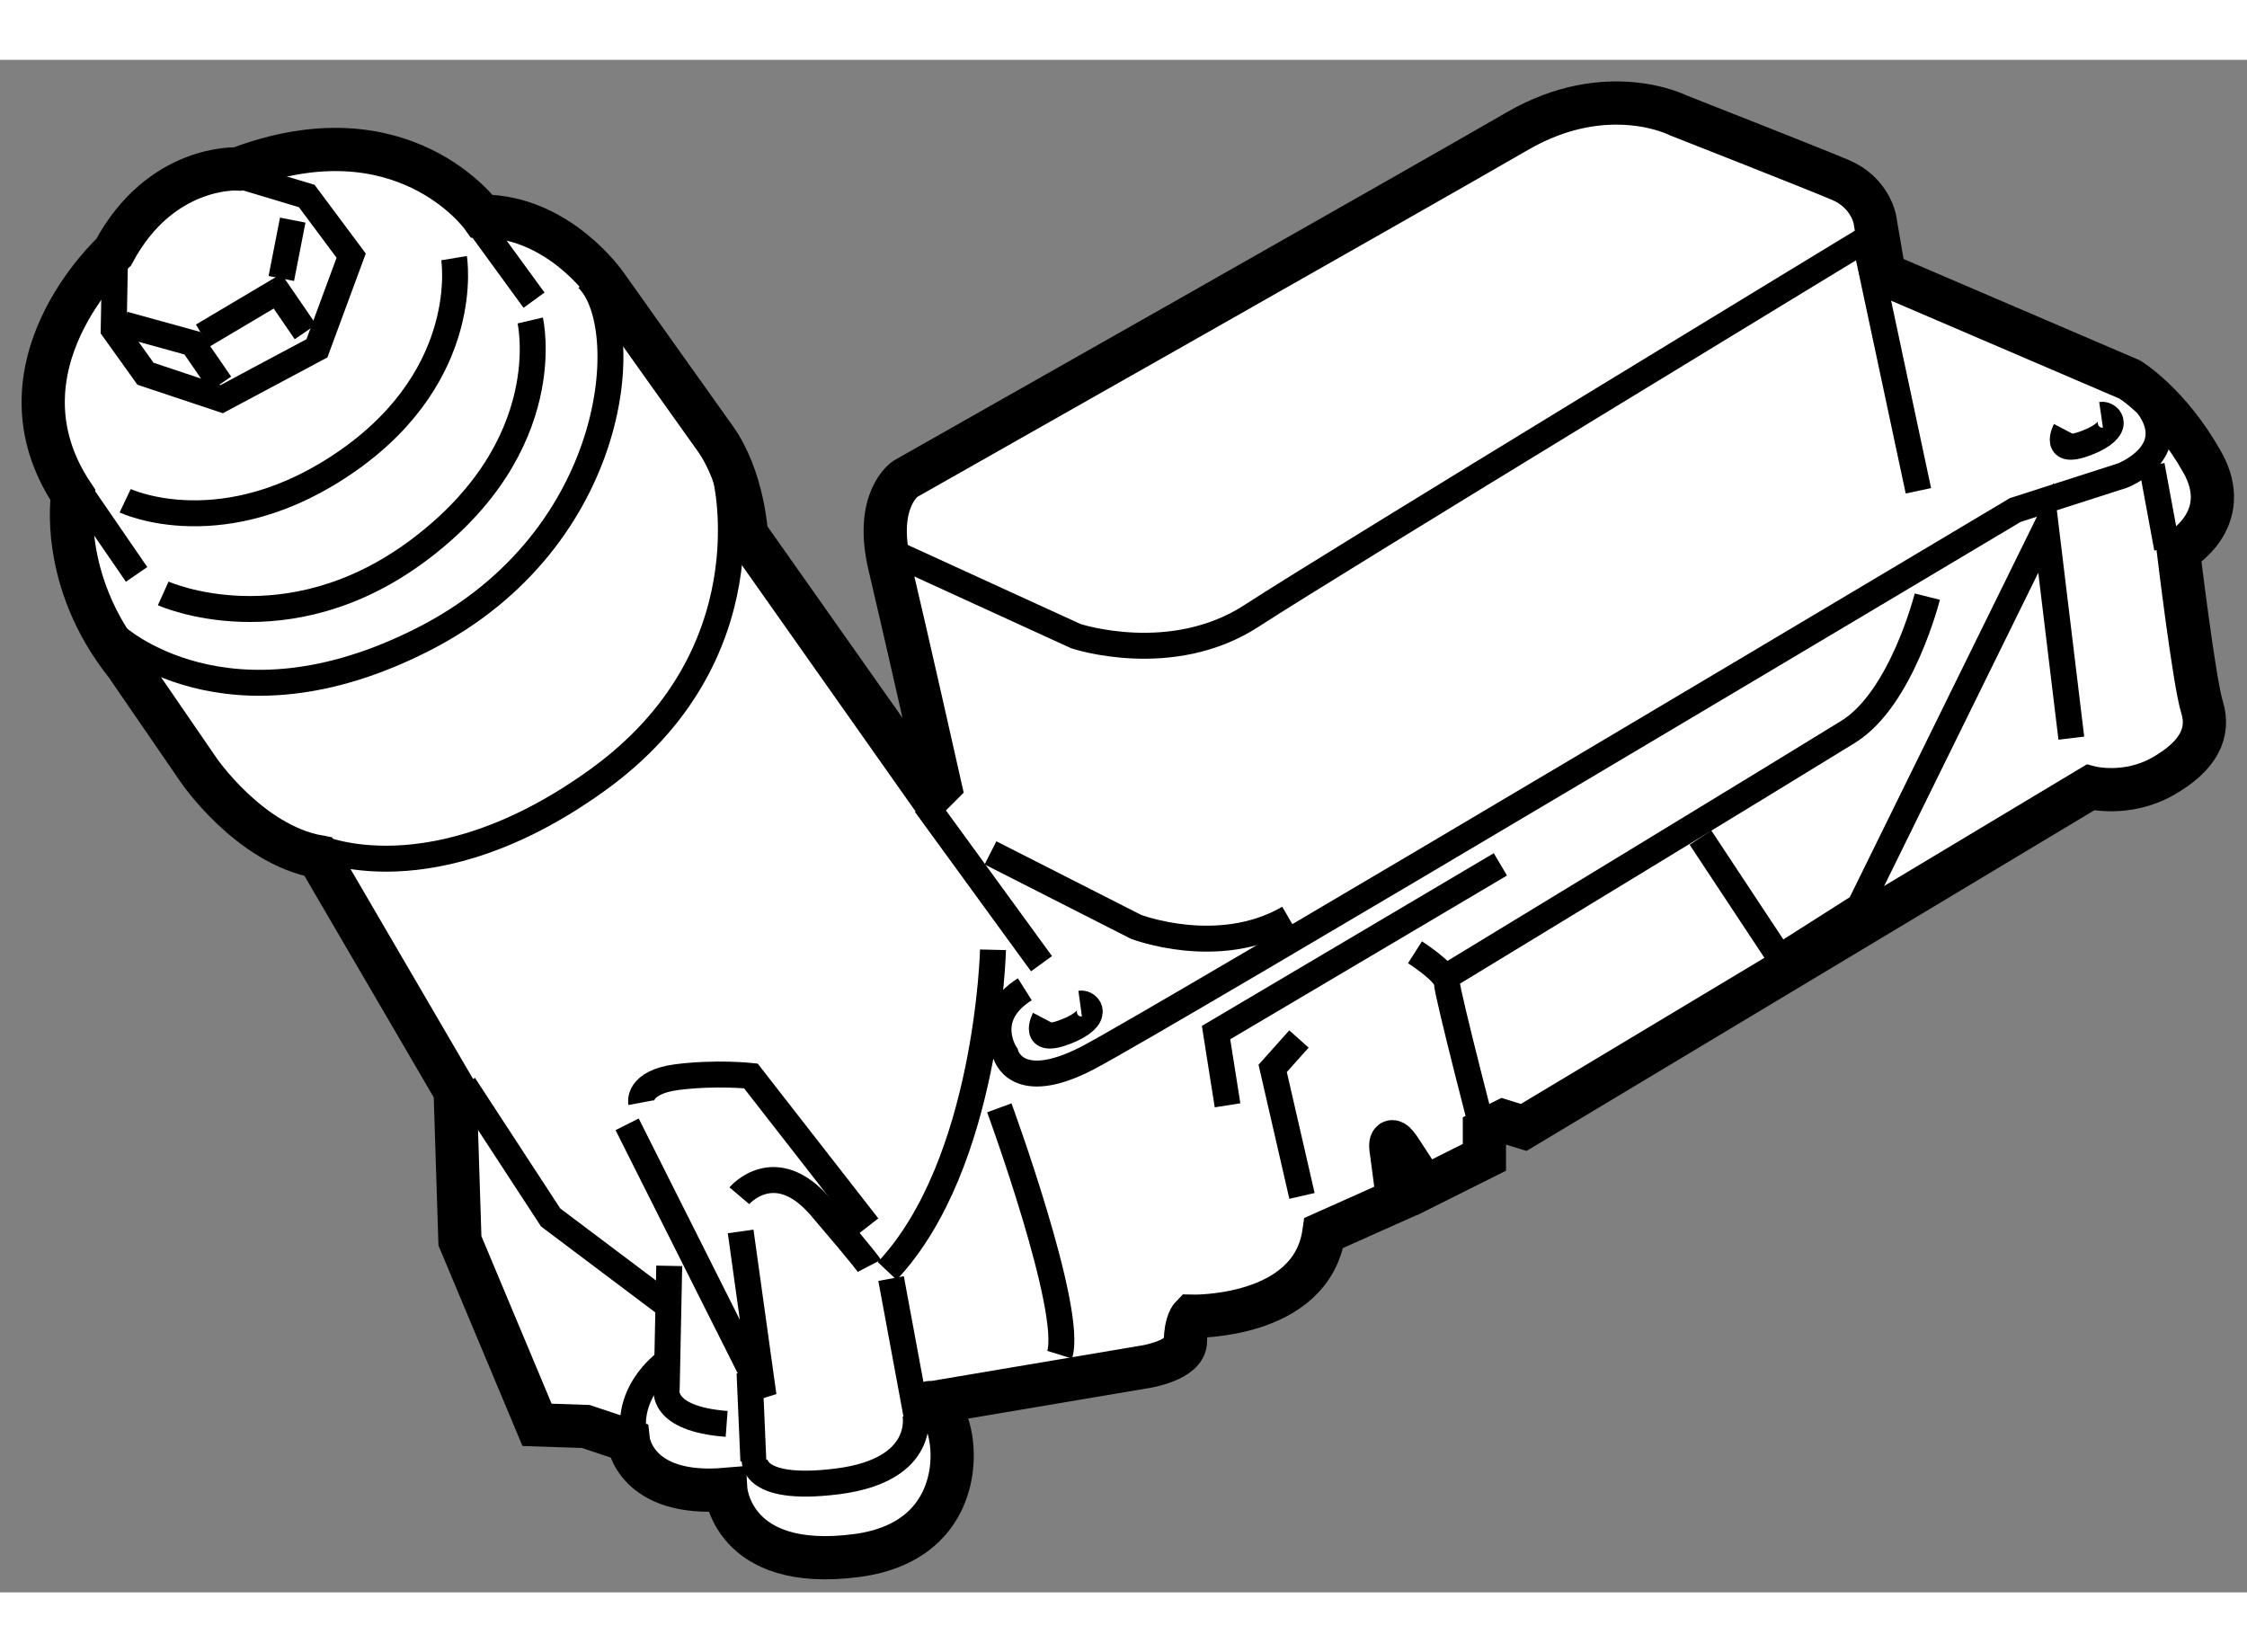 <?xml version="1.0" encoding="utf-8"?>
<!-- Generator: Adobe Illustrator 15.1.0, SVG Export Plug-In . SVG Version: 6.00 Build 0)  -->
<!DOCTYPE svg PUBLIC "-//W3C//DTD SVG 1.1//EN" "http://www.w3.org/Graphics/SVG/1.1/DTD/svg11.dtd">
<svg version="1.1" xmlns="http://www.w3.org/2000/svg" xmlns:xlink="http://www.w3.org/1999/xlink" x="0px" y="0px" width="244.8px"
	 height="180px" viewBox="18.326 54.5 25.991 17.727" enable-background="new 0 0 244.8 180" xml:space="preserve">
	
<rect x="18.326" y="54.5" width="25.991" height="17.727" fill="#808080" stroke="none"/>
	
<g><path fill="#FFFFFF" stroke="#000000" stroke-width="0.5" d="M42.961,58.198l-2.84-1.218l-0.109-0.637c0,0-0.055-0.31-0.401-0.455
			c-0.346-0.146-1.874-0.746-1.874-0.746s-0.819-0.419-1.857,0.181c-1.038,0.602-7.082,4.024-7.082,4.024s-0.363,0.236-0.182,1.001
			c0.182,0.765,0.583,2.549,0.583,2.549l-0.109,0.109l-2.13-3.02c0,0-0.037-0.655-0.365-1.111c-0.236-0.328-1.256-1.766-1.256-1.766
			s-0.547-0.801-1.438-0.801c0,0-0.911-1.275-2.823-0.546c0,0-0.892-0.055-1.438,0.964c0,0-1.457,1.33-0.473,2.804
			c0,0-0.164,0.983,0.619,1.966l0.838,1.22c0,0,0.583,0.856,1.384,1.002l1.583,2.712l0.055,1.73l0.892,2.129l0.564,0.019
			l0.492,0.164c0,0,0.072,0.654,1.127,0.564c0,0,0.059,0.956,1.513,0.765c1.357-0.178,1.165-1.511,0.964-1.657
			c-0.2-0.145-0.092-0.11-0.092-0.11l2.476-0.418c0,0,0.456-0.073,0.456-0.292c0-0.218,0.072-0.291,0.072-0.291
			s1.383,0.036,1.529-0.964l0.855-0.382l-0.072-0.546c0,0-0.055-0.273,0.109-0.018c0.165,0.255,0.273,0.418,0.273,0.418l0.692-0.346
			v-0.309l0.219-0.11l0.236,0.073l6.553-3.932c0,0,0.419,0.109,0.838-0.128c0.419-0.237,0.546-0.509,0.455-0.801
			c-0.091-0.291-0.273-1.802-0.273-1.802s0.656-0.363,0.273-1.037C43.415,58.473,42.961,58.198,42.961,58.198z"></path><line fill="none" stroke="#000000" stroke-width="0.3" x1="19.23" y1="59.468" x2="19.906" y2="60.452"></line><line fill="none" stroke="#000000" stroke-width="0.3" x1="29.031" y1="63.112" x2="30.373" y2="64.955"></line><path fill="none" stroke="#000000" stroke-width="0.3" d="M43.17,58.498c0.4,0.545-0.294,0.811-0.294,0.811l-1.239,0.398
			c0,0-9.908,5.912-10.734,6.34c-0.825,0.427-0.944-0.045-0.944-0.045s-0.294-0.427,0.221-0.751"></path><path fill="none" stroke="#000000" stroke-width="0.3" d="M28.707,60.222l2.063,0.944c0,0,1.107,0.369,2.035-0.236
			c0.929-0.605,7.092-4.349,7.092-4.349l0.619,2.904"></path><path fill="none" stroke="#000000" stroke-width="0.3" d="M29.783,63.673l1.682,0.855c0,0,0.957,0.369,1.768-0.102"></path><path fill="none" stroke="#000000" stroke-width="0.3" d="M40.619,60.709c0,0-0.295,1.18-0.914,1.563
			c-0.619,0.384-4.57,2.786-4.57,2.786"></path><path fill="none" stroke="#000000" stroke-width="0.3" d="M34.693,64.823c0,0,0.369,0.235,0.369,0.353
			c0,0.118,0.472,1.932,0.472,1.932"></path><polyline fill="none" stroke="#000000" stroke-width="0.3" points="37.995,63.496 38.91,64.88 39.838,64.29 41.991,59.913 
			42.285,62.346 		"></polyline><line fill="none" stroke="#000000" stroke-width="0.3" x1="43.215" y1="59.191" x2="43.392" y2="60.149"></line><polyline fill="none" stroke="#000000" stroke-width="0.3" points="35.681,63.806 32.392,65.752 32.525,66.593 		"></polyline><polyline fill="none" stroke="#000000" stroke-width="0.3" points="33.351,65.826 33.047,66.166 33.386,67.641 		"></polyline><path fill="none" stroke="#000000" stroke-width="0.3" d="M29.812,64.794c0,0-0.059,2.477-1.224,3.715"></path><path fill="none" stroke="#000000" stroke-width="0.3" d="M26.878,67.639c0,0,0.413-0.487,0.943,0.133
			c0.531,0.62,0.561,0.678,0.561,0.678"></path><line fill="none" stroke="#000000" stroke-width="0.3" x1="28.633" y1="68.597" x2="28.942" y2="70.264"></line><path fill="none" stroke="#000000" stroke-width="0.3" d="M27.055,70.662c0,0-0.089,0.413,0.958,0.281
			c1.047-0.133,0.9-0.782,0.9-0.782"></path><polyline fill="none" stroke="#000000" stroke-width="0.3" points="25.58,66.813 27.158,69.954 26.893,68.052 		"></polyline><path fill="none" stroke="#000000" stroke-width="0.3" d="M25.742,66.562c0,0-0.044-0.235,0.413-0.295
			c0.458-0.058,0.856-0.014,0.856-0.014l1.356,1.74"></path><path fill="none" stroke="#000000" stroke-width="0.3" d="M29.885,66.622c0,0,0.859,2.341,0.698,2.856"></path><path fill="none" stroke="#000000" stroke-width="0.3" d="M26.067,68.45l-0.029,1.416c0,0-0.089,0.353,0.693,0.412"></path><line fill="none" stroke="#000000" stroke-width="0.3" x1="27.04" y1="70.706" x2="26.996" y2="69.688"></line><path fill="none" stroke="#000000" stroke-width="0.3" d="M26.022,69.571c0,0-0.515,0.368-0.338,0.958"></path><polyline fill="none" stroke="#000000" stroke-width="0.3" points="23.694,66.357 24.695,67.89 26.008,68.878 		"></polyline><line fill="none" stroke="#000000" stroke-width="0.3" x1="23.828" y1="56.354" x2="24.503" y2="57.28"></line><polyline fill="none" stroke="#000000" stroke-width="0.3" points="19.656,56.809 19.641,57.617 20.009,58.131 20.89,58.425 
			21.992,57.837 22.388,56.765 21.874,56.075 20.993,55.811 		"></polyline><polyline fill="none" stroke="#000000" stroke-width="0.3" points="19.759,57.559 20.552,57.778 20.876,58.249 		"></polyline><polyline fill="none" stroke="#000000" stroke-width="0.3" points="20.669,57.691 21.536,57.176 21.859,57.647 		"></polyline><line fill="none" stroke="#000000" stroke-width="0.3" x1="21.58" y1="57.029" x2="21.712" y2="56.354"></line><path fill="none" stroke="#000000" stroke-width="0.3" d="M19.774,59.6c0,0,1.146,0.543,2.585-0.47
			c1.439-1.014,1.219-2.336,1.219-2.336"></path><path fill="none" stroke="#000000" stroke-width="0.3" d="M20.214,60.672c0,0,1.424,0.643,2.953-0.499
			c1.63-1.219,1.292-2.658,1.292-2.658"></path><path fill="none" stroke="#000000" stroke-width="0.3" d="M19.656,61.157c0,0,1.292,1.205,3.569,0.044
			c2.277-1.16,2.453-3.642,1.895-4.171"></path><path fill="none" stroke="#000000" stroke-width="0.3" d="M22.006,63.609c0,0,1.313,0.604,3.231-0.778
			c1.998-1.439,1.484-3.496,1.484-3.496"></path><path fill="none" stroke="#000000" stroke-width="0.3" d="M30.408,65.593c0,0-0.162,0.308,0.25,0.147
			c0.411-0.162,0.264-0.338,0.162-0.324"></path><path fill="none" stroke="#000000" stroke-width="0.3" d="M42.217,58.782c0,0-0.162,0.308,0.25,0.147
			c0.412-0.161,0.264-0.338,0.162-0.323"></path></g>


</svg>